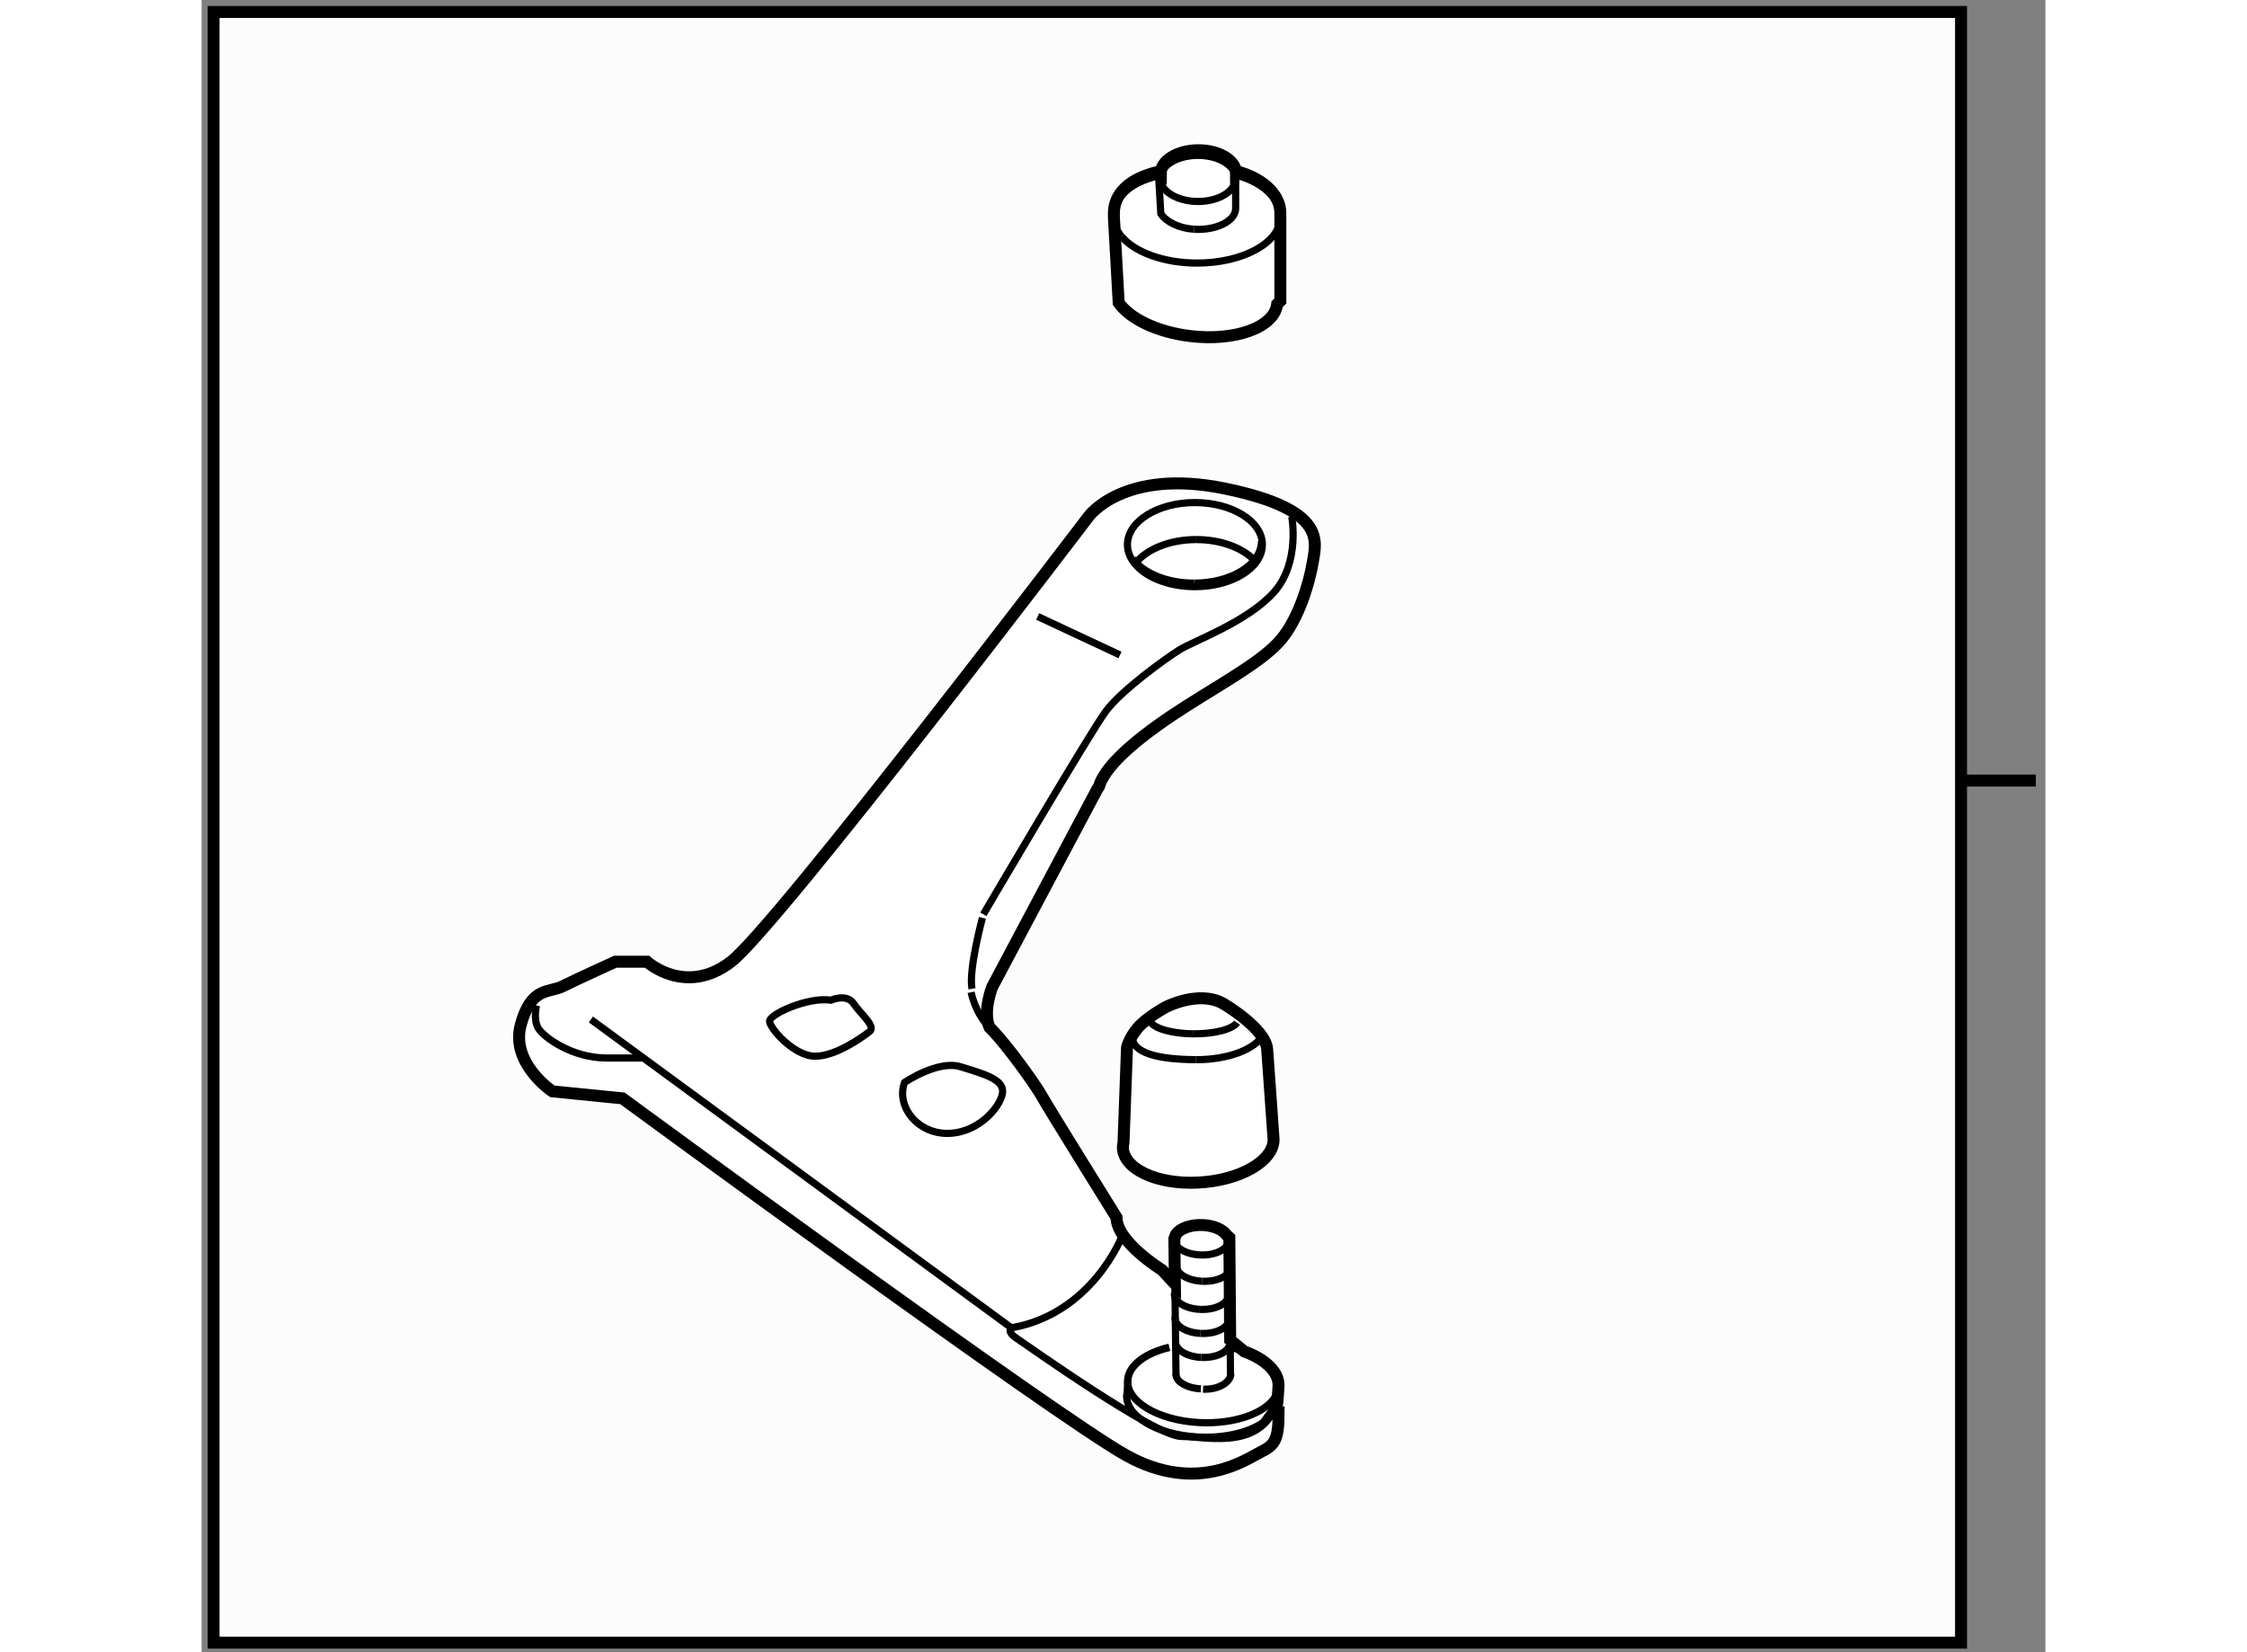 <?xml version="1.0" encoding="utf-8"?>
<!-- Generator: Adobe Illustrator 15.1.0, SVG Export Plug-In . SVG Version: 6.00 Build 0)  -->
<!DOCTYPE svg PUBLIC "-//W3C//DTD SVG 1.1//EN" "http://www.w3.org/Graphics/SVG/1.1/DTD/svg11.dtd">
<svg version="1.1" xmlns="http://www.w3.org/2000/svg" xmlns:xlink="http://www.w3.org/1999/xlink" x="0px" y="0px" width="244.8px"
	 height="180px" viewBox="134.615 102.805 77.022 69.019" enable-background="new 0 0 244.8 180" xml:space="preserve">
	
<rect x="134.615" y="102.805" width="77.022" height="69.019" fill="#808080" stroke="none"/>
	
<g><rect x="135.115" y="103.305" fill="#FCFCFC" stroke="#000000" stroke-width="0.5" width="72.998" height="68.119"></rect><line fill="#FCFCFC" stroke="#000000" stroke-width="0.5" x1="208.113" y1="135.412" x2="211.237" y2="135.412"></line></g><g><path fill="#FFFFFF" stroke="#000000" stroke-width="0.5" d="M179.599,160.762c0.064-0.606-0.515-1.169-1.43-1.503l-0.586-0.477
			l-0.036-4.278l-0.119-0.113c-0.158-0.222-0.533-0.389-0.986-0.412c-0.507-0.023-0.954,0.14-1.122,0.388l-0.07,0.183l0.023,1.887
			l-0.535-0.578c0,0-1.903-1.171-1.903-2.195c0,0-2.781-4.465-3.11-5.051c-0.31-0.55-1.454-2.127-2.079-2.775l-0.117-0.116
			c-0.293-0.658,0.11-1.683,0.11-1.683l4.392-8.271l0.073-0.109c0.292-1.025,2.049-2.343,3.659-3.367s3.221-1.903,3.952-2.781
			c0.732-0.879,1.172-2.343,1.318-3.221c0.146-0.878,0.585-2.195-3.66-3.074c-4.245-0.878-5.709,1.171-5.709,1.171
			s-13.028,17.128-14.932,18.592s-3.514,0-3.514,0H151.9c0,0-1.61,0.731-2.195,1.024c-0.586,0.293-1.317,0-1.757,1.61
			s1.317,2.781,1.317,2.781l2.928,0.293c0,0,18.152,13.321,21.08,14.932s4.977,0.146,5.563-0.146s0.769-0.476,0.769-1.646
			l-0.245,0.026c0.109-0.149,0.178-0.311,0.196-0.48L179.599,160.762L179.599,160.762z"></path><path fill="none" stroke="#000000" stroke-width="0.3" d="M148.606,144.806c0,0-0.146,0.585,0.073,0.951s1.391,1.244,2.854,1.244
			s1.464,0,1.464,0"></path><path fill="none" stroke="#000000" stroke-width="0.3" d="M150.876,145.391l17.566,12.882c0,0-0.22,0.146,0.22,0.439
			s5.782,4.099,6.88,4.099s3.66,0.695,4.099-1.866"></path><path fill="none" stroke="#000000" stroke-width="0.3" d="M173.054,154.467c0,0-1.244,3.221-4.611,3.806"></path><path fill="none" stroke="#000000" stroke-width="0.3" d="M160.903,144.586c0,0,0.659-0.293,0.951,0.146
			c0.293,0.438,0.952,0.951,0.659,1.171s-1.391,1.024-2.269,1.024c-0.879,0-1.903-1.171-1.903-1.464
			S159.952,144.439,160.903,144.586z"></path><path fill="none" stroke="#000000" stroke-width="0.3" d="M163.978,148.025c0,0,1.391-0.951,2.342-0.658
			c0.952,0.293,1.757,0.512,1.757,1.024s-0.878,1.684-2.195,1.757S163.611,149.051,163.978,148.025z"></path><path fill="none" stroke="#000000" stroke-width="0.3" d="M180.153,124.384c0,0,0.366,1.903-0.731,3.147
			c-1.099,1.244-3.367,2.05-3.953,2.416c-0.585,0.365-2.415,1.683-3.074,2.562c-0.658,0.878-5.123,8.49-5.123,8.49"></path><line fill="none" stroke="#000000" stroke-width="0.3" x1="169.54" y1="128.557" x2="172.98" y2="130.166"></line><line fill="none" stroke="#000000" stroke-width="0.3" x1="177.595" y1="160.314" x2="177.583" y2="158.782"></line><line fill="none" stroke="#000000" stroke-width="0.3" x1="175.32" y1="160.275" x2="175.272" y2="156.436"></line><path fill="none" stroke="#000000" stroke-width="0.3" d="M177.428,154.391c0.06,0.084,0.088,0.176,0.078,0.271
			c-0.036,0.345-0.57,0.599-1.192,0.565c-0.625-0.031-1.101-0.334-1.064-0.678c0.007-0.064,0.031-0.126,0.07-0.183"></path><path fill="none" stroke="#000000" stroke-width="0.3" d="M177.598,155.761c-0.036,0.345-0.573,0.598-1.194,0.566"></path><path fill="none" stroke="#000000" stroke-width="0.3" d="M176.403,156.327c-0.622-0.031-1.101-0.335-1.064-0.68"></path><path fill="none" stroke="#000000" stroke-width="0.3" d="M177.511,156.935c-0.037,0.346-0.571,0.6-1.193,0.567"></path><path fill="none" stroke="#000000" stroke-width="0.3" d="M176.317,157.502c-0.622-0.029-1.1-0.334-1.064-0.677"></path><path fill="none" stroke="#000000" stroke-width="0.3" d="M177.535,157.938c-0.035,0.345-0.57,0.601-1.191,0.568"></path><path fill="none" stroke="#000000" stroke-width="0.3" d="M176.344,158.506c-0.625-0.031-1.102-0.336-1.064-0.679"></path><path fill="none" stroke="#000000" stroke-width="0.3" d="M177.561,158.94c-0.034,0.346-0.57,0.6-1.191,0.568"></path><path fill="none" stroke="#000000" stroke-width="0.3" d="M176.369,159.509c-0.623-0.031-1.101-0.335-1.066-0.68"></path><path fill="none" stroke="#000000" stroke-width="0.3" d="M177.614,160.204c-0.037,0.379-0.563,0.66-1.165,0.631"></path><path fill="none" stroke="#000000" stroke-width="0.3" d="M176.358,160.822c-0.605-0.03-1.07-0.315-1.038-0.634"></path><line fill="none" stroke="#000000" stroke-width="0.3" x1="173.273" y1="161.155" x2="173.306" y2="160.422"></line><path fill="none" stroke="#000000" stroke-width="0.3" d="M173.306,160.422c0.067-0.604,0.759-1.099,1.731-1.332"></path><path fill="none" stroke="#000000" stroke-width="0.3" d="M179.498,161.089c-0.374,0.73-1.705,1.224-3.227,1.141
			c-1.734-0.096-3.064-0.904-2.966-1.808c0.067-0.604,0.759-1.099,1.731-1.332"></path><path fill="none" stroke="#000000" stroke-width="0.3" d="M177.483,159.065c1.298,0.267,2.196,0.95,2.115,1.696
			c-0.013,0.113-0.047,0.223-0.101,0.327"></path><path fill="none" stroke="#000000" stroke-width="0.3" d="M176.229,162.833c-1.736-0.092-3.065-0.901-2.967-1.804"></path><path fill="none" stroke="#000000" stroke-width="0.3" d="M176.229,162.833c1.412,0.078,2.658-0.34,3.131-0.983"></path><path fill="none" stroke="#000000" stroke-width="0.3" d="M166.759,144.256c0,0,0.184,0.915,0.769,1.464
			c0.036,0.034,0.075,0.073,0.117,0.116"></path><path fill="none" stroke="#000000" stroke-width="0.3" d="M167.234,141.146c0,0-0.585,2.159-0.438,2.965"></path><path fill="none" stroke="#000000" stroke-width="0.3" d="M173.548,126.288c-0.165-0.223-0.257-0.471-0.257-0.732
			c0-0.971,1.262-1.757,2.818-1.757s2.818,0.786,2.818,1.757c0,0.97-1.262,1.756-2.818,1.756
			C174.973,127.312,173.992,126.893,173.548,126.288"></path><path fill="none" stroke="#000000" stroke-width="0.3" d="M176.164,125.345c1.034,0,1.938,0.347,2.427,0.863"></path><path fill="none" stroke="#000000" stroke-width="0.3" d="M173.655,126.303c0.466-0.569,1.415-0.958,2.509-0.958"></path><path fill="none" stroke="#000000" stroke-width="0.3" d="M176.073,127.165c-1.137,0-2.117-0.419-2.563-1.023"></path><path fill="none" stroke="#000000" stroke-width="0.3" d="M178.891,125.409c0,0.97-1.262,1.756-2.817,1.756"></path></g>



	
<g><path fill="#FFFFFF" stroke="#000000" stroke-width="0.5" d="M174.591,109.978c-1.247,0.29-1.866,0.938-1.866,1.731v0.17
			l0.2,3.574c0.468,0.666,1.608,1.225,2.99,1.391l0,0c1.891,0.227,3.516-0.37,3.631-1.333l0.132-0.13v-3.502v-0.17
			c0-0.734-0.655-1.41-1.757-1.731l-0.092,0.066c0-0.532-0.704-0.963-1.573-0.963l0,0c-0.869,0-1.573,0.431-1.573,0.963
			L174.591,109.978z"></path><path fill="none" stroke="#000000" stroke-width="0.3" d="M177.921,110.147c1.102,0.322,1.757,0.998,1.757,1.731
			c0,1.059-1.557,1.916-3.478,1.916c-1.402,0-2.611-0.459-3.16-1.116"></path><path fill="none" stroke="#000000" stroke-width="0.3" d="M174.807,110.66c-0.091-0.122-0.143-0.259-0.143-0.402
			c0-0.532,0.704-0.963,1.573-0.963s1.574,0.431,1.574,0.963c0,0.533-0.705,0.964-1.574,0.964
			C175.603,111.222,175.055,110.991,174.807,110.66"></path><path fill="none" stroke="#000000" stroke-width="0.3" d="M176.08,112.382c-0.634-0.039-1.167-0.305-1.394-0.65l-0.096-1.584
			c-1.247,0.291-1.866,0.939-1.866,1.731c0,0.285,0.113,0.558,0.315,0.8"></path><path fill="none" stroke="#000000" stroke-width="0.3" d="M176.08,112.382c0.866,0.055,1.698-0.312,1.731-0.843v-1.281"></path></g>



	
<g><path fill="#FFFFFF" stroke="#000000" stroke-width="0.5" d="M173.127,150.515l0.146-3.953c0,0,0.073-0.365,0.438-0.805
			c0.366-0.439,1.172-0.878,1.172-0.878s1.391-0.732,2.415-0.146c0,0,1.757,1.024,1.83,1.902l0.268,3.774
			c-0.007,0.91-1.421,1.714-3.161,1.797l0,0c-1.736,0.086-3.141-0.585-3.135-1.491L173.127,150.515z"></path><path fill="none" stroke="#000000" stroke-width="0.3" d="M176.14,147.071c-1.554-0.01-2.692-0.268-2.648-1.006"></path><path fill="none" stroke="#000000" stroke-width="0.3" d="M178.964,146.016c-0.3,0.609-1.463,1.063-2.824,1.056"></path><path fill="none" stroke="#000000" stroke-width="0.3" d="M176.021,145.991c-1.021-0.013-1.829-0.295-1.804-0.629"></path><path fill="none" stroke="#000000" stroke-width="0.3" d="M177.871,145.525c-0.195,0.277-0.955,0.477-1.85,0.466"></path></g>


</svg>